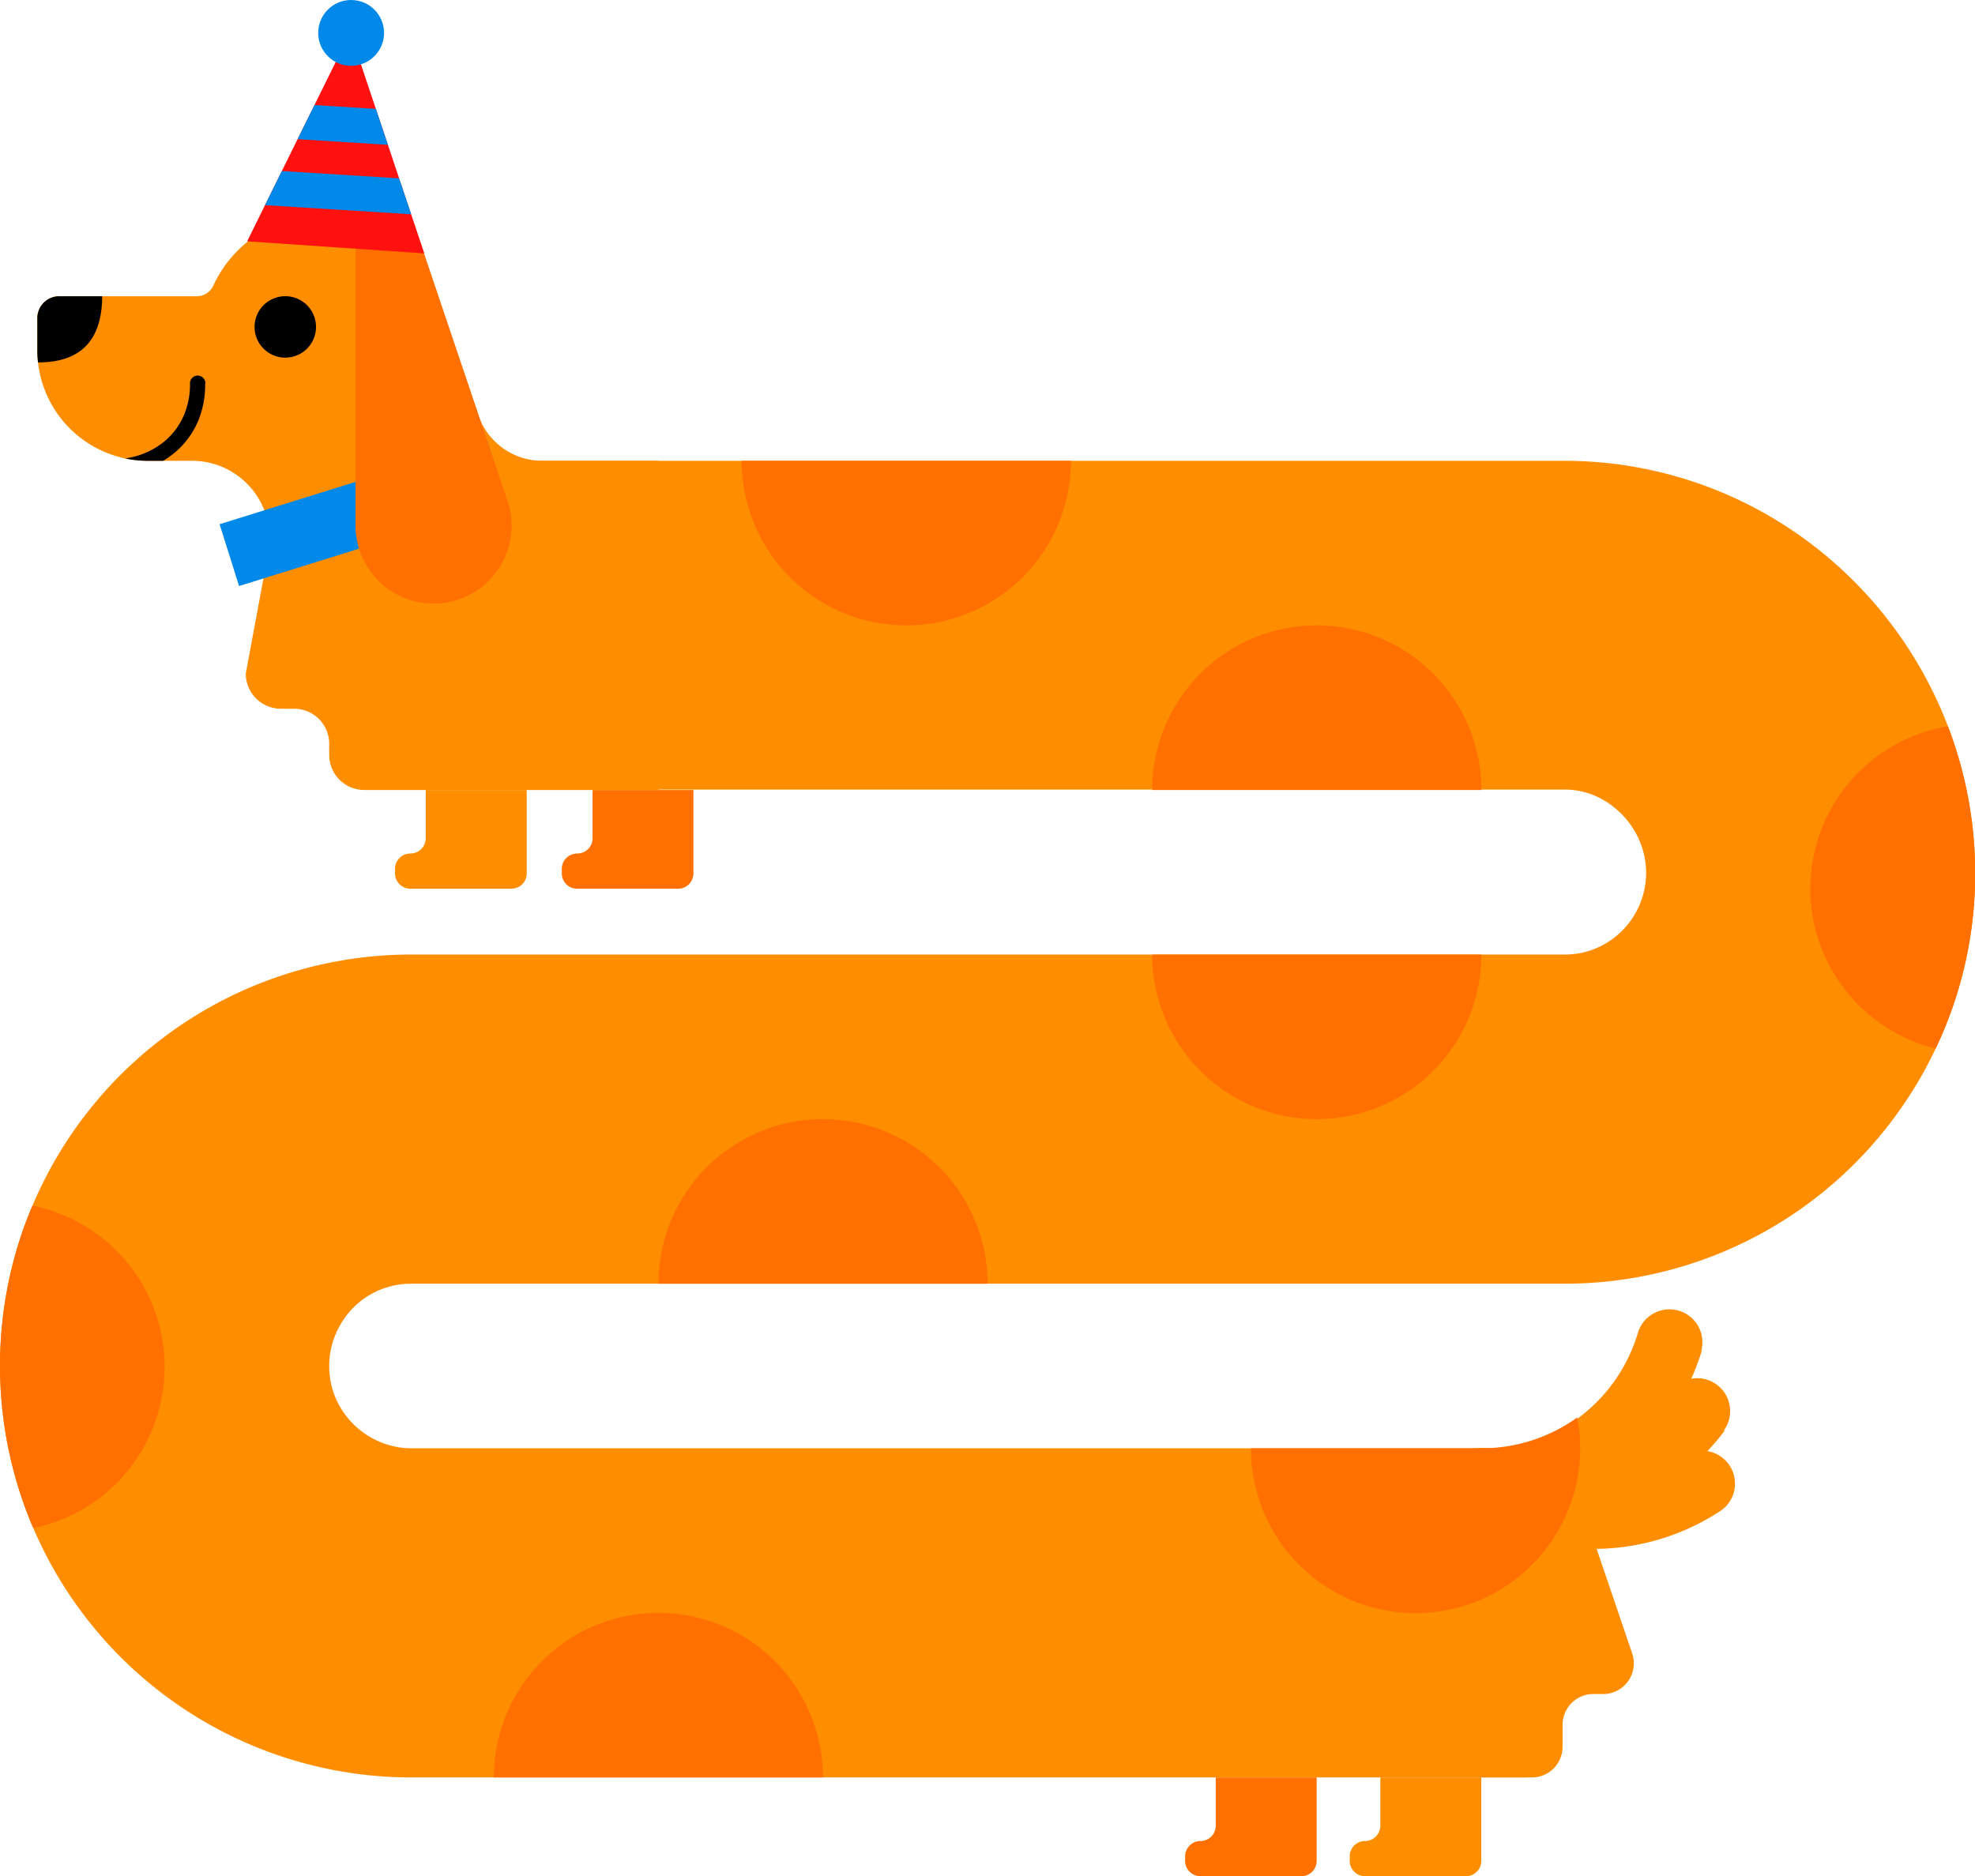 <?xml version="1.0" encoding="UTF-8"?> <svg xmlns="http://www.w3.org/2000/svg" viewBox="0 0 299.97 284.97"> <defs> <style>.cls-1{fill:#ff8d00;}.cls-2{fill:#ff7000;}.cls-3{fill:#0089e9;}.cls-4{fill:#ff1110;}</style> </defs> <g id="Layer_2" data-name="Layer 2"> <g id="Layer_4" data-name="Layer 4"> <path class="cls-1" d="M300,132.65a61.83,61.83,0,0,1-6,26.62,61.43,61.43,0,0,1-4.7,8.25A62.28,62.28,0,0,1,237.67,195H62.49a12.4,12.4,0,0,0-7,2.12A12.68,12.68,0,0,0,51,202.62a12.36,12.36,0,0,0-1,4.86,12.73,12.73,0,0,0,.55,3.73,12.29,12.29,0,0,0,1.57,3.24A12.58,12.58,0,0,0,57.64,219a12.31,12.31,0,0,0,4.85,1H231.64v50H62.48A62.45,62.45,0,0,1,5.06,232.13c0-.1-.09-.21-.14-.32a62.68,62.68,0,0,1-2.11-42.9c.62-2,1.32-3.9,2.12-5.77A62.45,62.45,0,0,1,62.47,145H237.64a12.39,12.39,0,0,0,3.68-.55,12.42,12.42,0,0,0,7.7-7,12.45,12.45,0,0,0,1-4.8,13,13,0,0,0-.32-2.84,12.53,12.53,0,0,0-.92-2.62,13,13,0,0,0-3.39-4.36,12.48,12.48,0,0,0-3-1.89,11.72,11.72,0,0,0-4.66-1H75V70H237.65a61.9,61.9,0,0,1,35,10.86,63.06,63.06,0,0,1,22.44,27.54c.27.64.53,1.29.78,1.94A62.71,62.71,0,0,1,300,132.65Z"></path> <path class="cls-1" d="M231,270h1.66a4.66,4.66,0,0,0,4.67-4.66V262a4.67,4.67,0,0,1,4.67-4.67h1.49a4.66,4.66,0,0,0,4.41-6.17L237.31,220H225v50Z"></path> <path class="cls-2" d="M87.65,135H103a2.32,2.32,0,0,0,2.32-2.33V120H90v7.33a2.31,2.31,0,0,1-2.33,2.32A2.33,2.33,0,0,0,85.33,132v.69A2.32,2.32,0,0,0,87.65,135Z"></path> <path class="cls-1" d="M62.32,135H77.67A2.32,2.32,0,0,0,80,132.66V120H64.66v7.33a2.32,2.32,0,0,1-2.33,2.32A2.33,2.33,0,0,0,60,132v.69A2.33,2.33,0,0,0,62.32,135Z"></path> <path class="cls-1" d="M207.3,285h15.36a2.32,2.32,0,0,0,2.32-2.32V270H209.65v7.34a2.33,2.33,0,0,1-2.34,2.32A2.32,2.32,0,0,0,205,282v.7A2.32,2.32,0,0,0,207.3,285Z"></path> <path class="cls-2" d="M182.31,285h15.35a2.32,2.32,0,0,0,2.32-2.32V270H184.65v7.34a2.32,2.32,0,0,1-2.33,2.32A2.33,2.33,0,0,0,180,282v.7A2.32,2.32,0,0,0,182.31,285Z"></path> <path class="cls-1" d="M100,70H82.37a10.3,10.3,0,0,1-9.75-7L66.57,45.16a18.43,18.43,0,0,0-17.44-12.5h0A18.42,18.42,0,0,0,32.4,43.39,2.76,2.76,0,0,1,29.89,45H9a3.33,3.33,0,0,0-3.33,3.33v4.83A16.82,16.82,0,0,0,22.5,70h6.68A11.77,11.77,0,0,1,40.75,83.9l-3.42,18.42a5.34,5.34,0,0,0,5.33,5.34h2A5.33,5.33,0,0,1,50,113v1.67A5.33,5.33,0,0,0,55.33,120H100Z"></path> <polyline class="cls-3" points="36.31 89.02 76.97 76.36 74.01 66.96 33.35 79.63"></polyline> <path class="cls-2" d="M54,34.3V79.82A11.85,11.85,0,1,0,77.06,76L63,34.33Z"></path> <circle cx="43.33" cy="49.66" r="4.67"></circle> <path d="M15.52,45H9a3.33,3.33,0,0,0-3.33,3.33v4.83a16.84,16.84,0,0,0,.1,1.89h.06c6.47,0,9.65-3.4,9.69-10"></path> <path d="M31.16,58.33a14.36,14.36,0,0,1-1,5.46A12.91,12.91,0,0,1,27.37,68a13.55,13.55,0,0,1-2.59,2H22.5a16.83,16.83,0,0,1-3.5-.36,12.12,12.12,0,0,0,5.19-2A10.6,10.6,0,0,0,28,62.91a12.06,12.06,0,0,0,.86-4.58,1.17,1.17,0,1,1,2.33,0Z"></path> <path class="cls-1" d="M258.53,205a36.48,36.48,0,0,1-1.65,4.42h0a35,35,0,0,1-14.44,15.93,33.35,33.35,0,0,1-3.48,1.76c-.86.37-1.75.72-2.65,1a34.3,34.3,0,0,1-4.66,1.23A34.74,34.74,0,0,1,225,230a4.89,4.89,0,0,1-1.49-.23h0a5,5,0,0,1-1.1-.49l-.2-.13L222,229l0,0,0,0-.07,0-.08-.06v0l-.17-.14c-.12-.11-.23-.22-.34-.34l-.11-.12,0-.06L221,228l0-.05-.09-.13,0,0-.12-.18-.06-.11a1.09,1.09,0,0,1-.08-.15l0-.05c-.05-.09-.09-.19-.13-.28l-.08-.18a.88.88,0,0,1,0-.15,1.72,1.72,0,0,1-.07-.21v0a1.42,1.42,0,0,1-.05-.16v0l0-.07a.94.94,0,0,1,0-.16c0-.07,0-.15,0-.22v0s0-.07,0-.11,0-.08,0-.12v0a1.64,1.64,0,0,1,0-.22,2.81,2.81,0,0,1,0-.29,2.44,2.44,0,0,1,0-.27,1.94,1.94,0,0,1,0-.24,1.64,1.64,0,0,1,0-.23v0l0-.15v-.13a.57.57,0,0,1,0-.14v-.09h0a1.72,1.72,0,0,1,.07-.21,1.09,1.09,0,0,1,.05-.17s0-.07,0-.11l0-.08,0-.07.06-.12.09-.19.06-.12,0-.06.09-.14h0l0,0c0-.06.07-.11.1-.16l.11-.16,0,0,0,0,.05-.07.06-.08h0a1.15,1.15,0,0,1,.14-.17c.11-.12.22-.23.34-.34l.12-.11.06,0L222,221l0,0,.13-.09,0,0,.18-.12.11-.06.15-.08.06,0,.27-.12.18-.08.15,0,.21-.07h0l.16-.05h0l.07,0,.16,0,.22,0h0l.11,0h.14l.22,0h.4a24.88,24.88,0,0,0,14.45-4.68l.51-.37a25,25,0,0,0,8.89-12.81,5,5,0,0,1,9.59,2.85Z"></path> <path class="cls-1" d="M262,217.25a33.79,33.79,0,0,1-2.79,3.3,35,35,0,0,1-21.9,10.64c-1.12.11-2.24.16-3.38.16-.76,0-1.53,0-2.3-.07a34.83,34.83,0,0,1-8.15-1.53h0a5,5,0,0,1-1.1-.49l-.14-.09-.05,0-.07,0L222,229l0,0-.07,0-.08-.06-.14-.12,0,0,0,0,0,0-.2-.18-.15-.17-.08-.09,0-.06L221,228l0-.05h0a.83.83,0,0,1-.08-.12l0,0-.11-.16v0l-.06-.11a1.09,1.09,0,0,1-.08-.15l0-.05c-.05-.09-.09-.19-.13-.28l-.08-.18a.88.88,0,0,1,0-.15,1.72,1.72,0,0,1-.07-.21c0-.07,0-.14-.06-.2v0a1.55,1.55,0,0,1-.06-.23c0-.07,0-.15,0-.22v0l0-.17h0v-.08a1.64,1.64,0,0,1,0-.22,2.35,2.35,0,0,1,0-.26v-.12a1.09,1.09,0,0,1,0-.18,1.94,1.94,0,0,1,0-.24v-.05a1.1,1.1,0,0,0,0-.18v0l0-.15v-.13a.57.57,0,0,1,0-.14v-.1h0a1.72,1.72,0,0,1,.07-.21,1.09,1.09,0,0,1,.05-.17s0-.07,0-.11l0-.08,0-.07.06-.12.09-.19.06-.12,0-.06.09-.14h0l0,0,.05-.09.09-.13.1-.14,0,0,.05-.07.06-.08.12-.14,0,0,0,0,0,0,.18-.2.17-.15.09-.08.06,0L222,221l0,0h0l.12-.08,0,0,.16-.11h0l.11-.06.15-.08.06,0,.27-.12.18-.08.15,0,.21-.07.2-.06h0a1.55,1.55,0,0,1,.23-.06l.22,0h0l.17,0h.08a1.63,1.63,0,0,1,.31,0h.39l.37,0,.22,0,.15,0,.19,0,.19,0,.18.06a25.08,25.08,0,0,0,5.17,1c.77.07,1.54.11,2.3.11a24.84,24.84,0,0,0,6-.75,25.14,25.14,0,0,0,14-9.33,5,5,0,0,1,2.88-1.89h0a5,5,0,0,1,5.13,7.86Z"></path> <path class="cls-1" d="M255.7,221.29a25.1,25.1,0,0,1-13.66,4,24.8,24.8,0,0,1-7.32-1.1,25.12,25.12,0,0,1-6.89-3.36,5,5,0,0,0-5.7,8.22,35,35,0,0,0,39,.58,5,5,0,1,0-5.45-8.38Z"></path> <path class="cls-2" d="M162.65,70a25,25,0,1,1-50,0Z"></path> <path class="cls-2" d="M225,120H175a25,25,0,1,1,50,0Z"></path> <path class="cls-2" d="M25,207.65A25,25,0,0,1,5.06,232.13c0-.1-.09-.21-.14-.32a62.68,62.68,0,0,1-2.11-42.9c.62-2,1.32-3.9,2.12-5.77A25,25,0,0,1,25,207.65Z"></path> <path class="cls-2" d="M150,195H100a25,25,0,0,1,50,0Z"></path> <path class="cls-2" d="M175,145h50a25,25,0,0,1-50,0Z"></path> <path class="cls-2" d="M125,270H75a25,25,0,0,1,50,0Z"></path> <path class="cls-2" d="M300,132.65a61.83,61.83,0,0,1-6,26.62,25,25,0,0,1,1.86-48.94A62.71,62.71,0,0,1,300,132.65Z"></path> <path class="cls-2" d="M240,220c0,.21,0,.42,0,.63a24.62,24.62,0,0,1-.54,4.58q-.19,1-.48,1.89a23.61,23.61,0,0,1-1.63,4.11,24.35,24.35,0,0,1-2.1,3.46,25.38,25.38,0,0,1-3.58,4A25,25,0,0,1,190,220h35.11a24.88,24.88,0,0,0,14.45-4.68A24.92,24.92,0,0,1,240,220Z"></path> <polygon class="cls-4" points="64.44 38.49 37.54 36.66 40.25 31.16 42.81 25.98 45.2 21.14 47.76 15.96 53.2 4.94 57.09 16.54 58.92 22 60.62 27.09 62.45 32.55 64.44 38.49"></polygon> <polygon class="cls-3" points="62.45 32.55 40.25 31.16 42.81 25.98 60.62 27.09 62.45 32.55"></polygon> <polygon class="cls-3" points="58.92 22 45.2 21.14 47.76 15.96 57.09 16.54 58.92 22"></polygon> <circle class="cls-3" cx="53.33" cy="5" r="5"></circle> </g> </g> </svg> 
